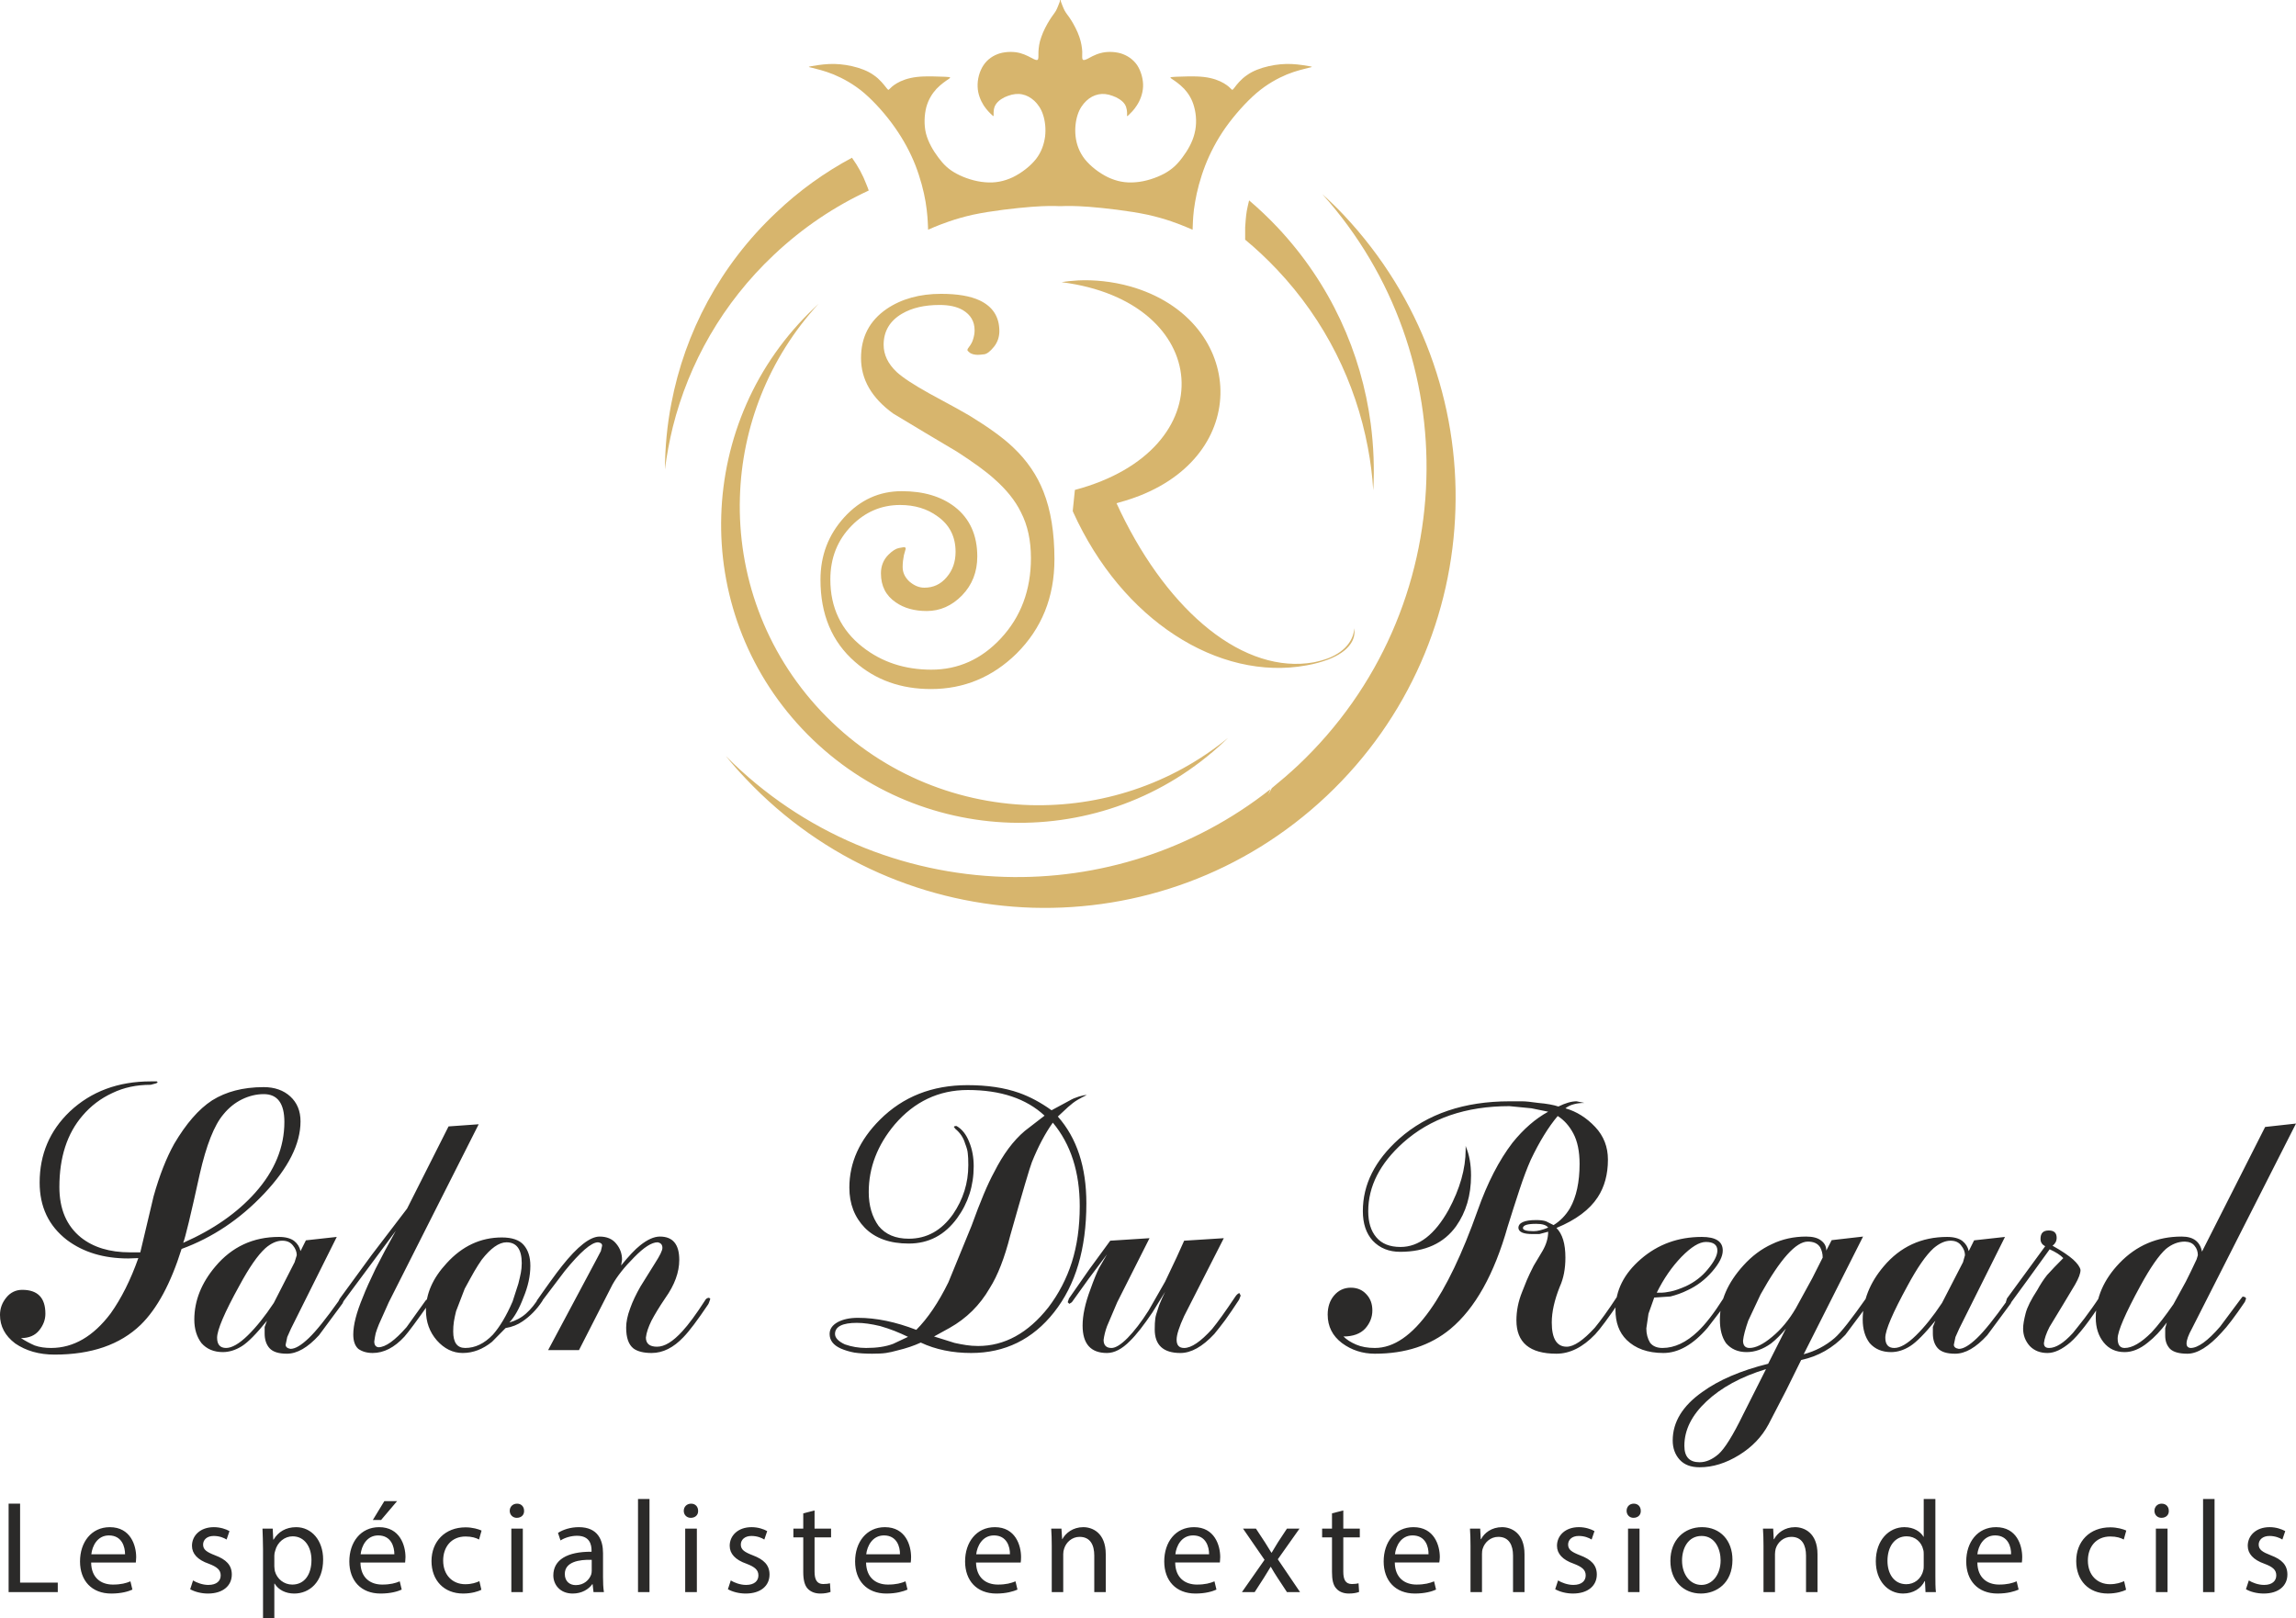 <?xml version="1.0" encoding="UTF-8"?>
<!DOCTYPE svg PUBLIC "-//W3C//DTD SVG 1.1//EN" "http://www.w3.org/Graphics/SVG/1.1/DTD/svg11.dtd">
<!-- Creator: CorelDRAW X8 -->
<svg xmlns="http://www.w3.org/2000/svg" xml:space="preserve" width="77.396mm" height="54.553mm" version="1.1" style="shape-rendering:geometricPrecision; text-rendering:geometricPrecision; image-rendering:optimizeQuality; fill-rule:evenodd; clip-rule:evenodd"
viewBox="0 0 12797 9020"
 xmlns:xlink="http://www.w3.org/1999/xlink">
 <defs>
  <style type="text/css">
   <![CDATA[
    .fil0 {fill:#D7B56D}
    .fil1 {fill:#2B2A29;fill-rule:nonzero}
   ]]>
  </style>
 </defs>
 <g id="Слой_x0020_1">
  <path class="fil0" d="M7640 2363c16,123 21,247 14,370 -5,-80 -15,-159 -30,-238 -68,-361 -236,-706 -506,-992 -57,-60 -116,-116 -178,-167l0 -50c0,-6 0,-12 0,-18 2,-31 4,-61 9,-92 4,-20 8,-40 13,-59 54,46 107,96 157,149 296,314 469,700 521,1097zm-2798 -1301c-190,88 -368,207 -528,358 -287,270 -475,605 -564,960 -19,78 -34,157 -44,237 1,-124 12,-247 36,-369 75,-393 270,-768 585,-1064 129,-123 271,-224 422,-305l0 1c33,46 60,95 80,148 5,11 9,23 13,34zm2239 3337l-12 30 20 -36c49,-40 98,-82 145,-126 459,-433 699,-1011 716,-1595 17,-566 -175,-1138 -580,-1590 41,37 81,76 120,117 433,461 640,1053 622,1639 -17,586 -258,1165 -718,1599 -460,434 -1052,640 -1638,623 -586,-18 -1165,-259 -1599,-719 -39,-41 -76,-83 -111,-126 428,431 988,656 1553,673 522,16 1049,-147 1482,-489zm-1447 187c-426,-13 -847,-188 -1162,-522 -315,-334 -465,-764 -452,-1190 13,-425 187,-846 522,-1161l21 -20c-280,304 -428,690 -439,1079 -13,427 137,858 453,1193 316,335 738,510 1164,523 390,11 784,-113 1104,-375l-21 20c-335,316 -765,465 -1190,453z"/>
  <path class="fil0" d="M6301 1597c-103,-29 -205,-38 -291,-34 -34,2 -65,5 -93,10 843,107 913,935 74,1158l-12 117 2 6c137,302 338,537 567,686 231,151 490,214 734,169 46,-8 87,-20 122,-33 56,-22 97,-50 120,-82 21,-27 29,-58 24,-92 -2,31 -12,59 -31,85 -24,34 -63,62 -113,82 -24,9 -52,17 -82,23 -190,34 -393,-33 -582,-183 -184,-146 -357,-371 -495,-657l-22 -47 49 -14c26,-8 52,-17 78,-27 642,-251 578,-988 -49,-1167z"/>
  <path class="fil0" d="M5877 3118c0,211 -71,386 -212,526 -134,131 -293,197 -476,197 -167,0 -308,-50 -423,-151 -129,-112 -193,-265 -193,-458 0,-136 44,-251 133,-349 89,-97 195,-145 320,-145 121,0 219,29 295,87 84,65 126,158 126,277 0,87 -29,159 -85,217 -57,58 -122,87 -197,87 -68,0 -126,-16 -172,-48 -56,-38 -83,-92 -83,-162 0,-41 14,-76 42,-104 22,-22 42,-34 58,-37 17,-3 27,-5 28,-5 7,0 10,3 10,9 -2,6 -3,12 -5,18 -1,2 -2,8 -5,18 -4,20 -7,42 -7,66 0,31 13,58 38,81 26,22 53,34 83,34 50,0 91,-19 124,-58 33,-38 50,-85 50,-142 0,-85 -34,-151 -101,-198 -57,-42 -127,-63 -208,-63 -104,0 -194,38 -270,115 -79,80 -119,180 -119,300 0,157 60,283 180,377 107,84 235,126 383,126 150,0 279,-58 387,-174 112,-120 168,-270 168,-448 0,-97 -18,-183 -56,-256 -31,-64 -81,-126 -148,-185 -45,-41 -115,-92 -208,-152 -119,-71 -238,-141 -356,-213 -120,-87 -179,-190 -179,-309 0,-117 47,-208 143,-274 83,-56 184,-84 303,-84 91,0 163,12 216,37 73,35 109,92 109,171 0,32 -10,62 -30,87 -21,26 -39,40 -55,42 -16,2 -28,3 -35,3 -18,0 -33,-4 -44,-11 -10,-8 -14,-13 -14,-15 0,-5 3,-11 9,-18 11,-14 19,-29 23,-44 5,-16 8,-32 8,-49 0,-49 -22,-86 -65,-112 -34,-20 -78,-29 -130,-29 -84,0 -154,16 -210,49 -68,40 -102,98 -102,173 0,55 24,106 73,152 35,32 95,71 181,119 128,69 202,110 223,123 108,66 190,125 246,179 76,72 132,154 168,246 41,104 61,229 61,377z"/>
  <path class="fil0" d="M5970 112c15,24 35,61 46,94 11,32 15,61 16,82 0,21 -1,34 1,41 3,7 9,8 26,0 16,-8 41,-24 75,-33 33,-9 74,-9 111,1 37,11 70,33 93,66 22,34 35,80 33,121 -2,40 -17,77 -35,104 -17,27 -36,44 -45,53 -10,9 -10,9 -9,-3 0,-12 0,-37 -13,-57 -14,-21 -42,-38 -69,-47 -27,-10 -53,-13 -77,-8 -25,5 -48,17 -68,36 -20,19 -38,44 -49,79 -11,34 -16,77 -11,120 5,43 20,86 51,126 32,40 80,77 129,101 49,23 98,33 154,28 55,-4 115,-24 160,-48 44,-24 73,-52 101,-90 28,-37 56,-84 68,-134 13,-50 10,-104 -2,-147 -11,-43 -32,-76 -56,-102 -25,-26 -53,-45 -67,-54 -15,-10 -15,-11 20,-13 34,-1 103,-5 156,1 52,6 88,21 112,35 24,14 36,27 42,33 6,6 6,6 18,-9 11,-15 35,-46 69,-69 33,-24 77,-40 121,-50 44,-10 88,-14 129,-12 41,2 79,9 98,12 19,4 19,4 -4,9 -23,6 -69,16 -121,37 -52,22 -110,53 -170,104 -60,52 -122,122 -172,192 -49,70 -85,139 -113,210 -28,72 -47,145 -57,205 -11,61 -12,108 -13,132 -1,23 -1,23 -1,23 0,0 0,-1 -37,-16 -36,-15 -110,-45 -214,-68 -104,-22 -238,-37 -326,-44 -83,-6 -125,-5 -148,-4 0,0 0,0 -12,0l0 0c-12,0 -13,0 -13,0 -22,-1 -64,-2 -147,4 -89,7 -223,22 -327,44 -103,23 -177,53 -214,68 -36,15 -36,16 -36,16 0,0 0,0 -1,-23 -1,-24 -3,-71 -13,-132 -10,-60 -29,-133 -57,-205 -28,-71 -65,-140 -114,-210 -49,-70 -111,-140 -171,-192 -60,-51 -119,-82 -171,-104 -52,-21 -97,-31 -120,-37 -23,-5 -23,-5 -4,-9 19,-3 57,-10 98,-12 41,-2 85,2 129,12 44,10 88,26 121,50 34,23 57,54 69,69 12,15 12,15 18,9 6,-6 18,-19 42,-33 24,-14 60,-29 112,-35 52,-6 121,-2 156,-1 34,2 34,3 20,13 -14,9 -42,28 -67,54 -24,26 -45,59 -57,102 -11,43 -14,97 -2,147 13,50 41,97 69,134 28,38 56,66 101,90 44,24 105,44 160,48 55,5 105,-5 154,-28 49,-24 97,-61 129,-101 31,-40 45,-83 51,-126 5,-43 0,-86 -11,-120 -11,-35 -29,-60 -49,-79 -21,-19 -43,-31 -68,-36 -24,-5 -51,-2 -78,8 -27,9 -54,26 -68,47 -14,20 -13,45 -13,57 0,12 0,12 -9,3 -10,-9 -28,-26 -46,-53 -17,-27 -33,-64 -34,-104 -2,-41 10,-87 33,-121 22,-33 55,-55 92,-66 37,-10 79,-10 112,-1 33,9 59,25 75,33 16,8 23,7 25,0 3,-7 1,-20 2,-41 1,-21 4,-50 16,-82 11,-33 31,-70 46,-94 15,-24 26,-36 36,-53 9,-17 16,-38 21,-50 0,-9 1,-11 3,-7 2,-4 2,-2 3,7 5,12 12,33 21,50 9,17 21,29 36,53z"/>
  <path class="fil1" d="M840 6028l34 0 5 6 -9 5 -30 8c-79,0 -150,15 -214,46 -65,30 -120,72 -166,126 -86,100 -129,232 -129,398 0,123 40,216 120,281 69,55 160,83 274,83l57 0 74 -312c33,-118 72,-216 115,-293 66,-112 136,-193 211,-242 40,-25 83,-43 129,-55 46,-12 99,-19 159,-19 61,0 111,18 148,52 38,35 57,81 57,139 0,126 -68,260 -203,403 -135,143 -288,245 -460,308 -60,192 -136,333 -228,423 -115,111 -275,166 -480,166 -86,0 -159,-21 -219,-62 -57,-43 -85,-96 -85,-159 0,-37 12,-69 36,-98 23,-28 53,-42 88,-42 86,0 129,44 129,133 0,33 -11,63 -34,92 -23,29 -57,44 -102,44 23,15 49,29 76,41 28,10 59,14 92,14 124,0 235,-64 332,-193 59,-83 111,-186 154,-308l-56 2c-136,0 -250,-34 -342,-103 -102,-79 -152,-185 -152,-320 0,-157 56,-289 168,-396 119,-112 270,-168 451,-168zm745 226c0,-103 -38,-155 -115,-155 -41,0 -82,10 -121,29 -39,19 -74,47 -104,84 -51,60 -95,171 -132,334 -50,228 -81,356 -92,382 168,-74 301,-167 401,-279 109,-122 163,-254 163,-395zm304 996l16 -19 16 9 -12 26 -131 177c-63,69 -122,103 -179,103 -46,0 -78,-10 -97,-31 -18,-20 -27,-48 -27,-81 0,-16 0,-28 0,-37l13 -35c-58,72 -105,120 -140,142 -35,22 -71,33 -106,33 -50,0 -90,-17 -119,-50 -26,-34 -40,-78 -40,-131 0,-106 40,-205 118,-297 92,-109 210,-164 354,-164 37,0 65,8 84,22 19,15 31,34 36,57l30 -60 172 -19 -255 511 -21 47 -9 43c0,12 9,20 27,23 27,0 60,-20 102,-60 41,-39 97,-109 168,-209zm-555 -83c-83,150 -124,247 -124,290 0,38 17,57 50,57 32,0 73,-23 121,-70 48,-47 96,-107 145,-181l116 -227 12 -39c0,-19 -7,-37 -21,-54 -14,-18 -33,-27 -60,-27 -30,0 -62,14 -94,42 -43,39 -91,109 -145,209zm1058 64l7 12 -7 22c-69,98 -115,160 -138,186 -56,61 -115,91 -177,91 -32,0 -59,-8 -80,-23 -19,-17 -28,-44 -28,-80 0,-54 18,-123 53,-207 17,-44 41,-97 71,-159 31,-62 69,-133 113,-212l-297 400 -11 12 -16 -10 11 -23 179 -245 197 -258 231 -458 168 -12 -501 992 -55 123c-8,20 -14,36 -18,50 -3,14 -6,29 -8,46 0,19 8,30 23,32 40,0 92,-38 157,-112l106 -148 20 -19zm564 -175c0,57 -13,116 -39,178 -23,61 -49,107 -78,138 35,-10 66,-26 93,-50 27,-24 52,-55 75,-93l11 -12 16 10 -11 25c-31,47 -68,85 -111,114 -26,18 -57,31 -94,37l-76 77c-51,41 -105,62 -163,62 -55,0 -103,-24 -144,-70 -41,-47 -61,-103 -61,-169 0,-91 38,-178 115,-261 87,-96 190,-144 308,-144 57,0 98,14 122,42 25,29 37,67 37,116zm-366 128l-48 125c-5,20 -9,39 -12,57 -3,19 -4,37 -4,56 0,62 22,92 67,92 55,0 106,-24 154,-74 38,-43 75,-104 110,-185l32 -99c6,-24 11,-45 14,-61 3,-16 5,-34 5,-54 0,-77 -29,-116 -85,-116 -42,0 -88,33 -138,97 -14,20 -28,42 -42,66 -14,24 -31,56 -53,96zm637 342l-172 0 273 -512 21 -40 7 -30c0,-11 -7,-17 -23,-19 -37,0 -99,54 -186,161l-134 177 -11 10 -12 -12c0,-7 3,-14 7,-18 22,-31 43,-62 65,-92 32,-45 56,-76 71,-95 86,-108 156,-163 209,-163 40,0 71,13 92,39 22,26 33,56 33,90l-5 32c43,-53 78,-90 106,-112 40,-32 77,-49 110,-49 72,0 108,43 108,130 0,69 -26,140 -78,213 -34,50 -59,92 -77,126 -17,35 -28,66 -31,94 0,34 21,51 62,51 42,0 88,-28 141,-86 35,-38 77,-95 126,-171 5,-10 12,-15 23,-16l7 6c-5,14 -8,25 -12,31 -59,88 -105,149 -138,183 -55,58 -114,88 -177,88 -46,0 -79,-9 -101,-25 -28,-22 -41,-61 -41,-117 0,-30 7,-66 22,-106 14,-40 34,-81 58,-123l81 -130c27,-42 41,-70 41,-85 0,-18 -9,-28 -27,-31 -33,0 -76,28 -130,83 -55,55 -95,106 -121,152l-187 366zm1397 -90c0,-28 15,-49 45,-66 30,-16 67,-24 113,-24 103,0 211,23 325,67 64,-64 124,-153 179,-265l129 -315c48,-133 90,-234 127,-301 49,-97 105,-173 170,-228l110 -85c-102,-95 -245,-143 -428,-143 -162,0 -298,65 -407,192 -96,114 -145,240 -145,377 0,76 19,139 55,189 38,47 94,71 168,71 101,0 183,-46 247,-137 56,-82 85,-173 85,-273 0,-30 -1,-52 -3,-66 -1,-14 -6,-32 -15,-55 -9,-31 -27,-59 -54,-81l-9 -12 7 -4 9 0c31,18 54,48 70,89 17,41 25,86 25,135 0,109 -31,205 -92,289 -69,95 -159,142 -270,142 -105,0 -187,-29 -245,-88 -57,-59 -86,-133 -86,-224 0,-139 57,-265 170,-378 129,-129 292,-193 488,-193 111,0 206,14 288,43 59,21 120,53 181,97l102 -55c13,-8 30,-15 49,-21 19,-6 34,-9 45,-9 -17,8 -34,17 -51,27 -17,10 -34,23 -53,40l-57 53c106,120 159,281 159,484 0,253 -60,455 -180,607 -119,151 -274,227 -462,227 -104,0 -198,-19 -281,-58 -37,17 -80,32 -131,44 -21,6 -43,11 -63,14 -21,3 -47,4 -77,4 -37,0 -70,-2 -98,-6 -28,-5 -54,-13 -77,-23 -42,-19 -62,-46 -62,-81zm152 -62c-81,0 -122,21 -122,62 0,21 18,41 55,58 37,13 77,20 118,20 59,0 109,-7 151,-23l83 -39c-25,-12 -50,-23 -75,-33 -26,-10 -52,-19 -80,-27 -50,-12 -93,-18 -130,-18zm676 129c147,0 278,-72 391,-215 58,-76 102,-161 131,-252 29,-92 44,-195 44,-312 0,-191 -50,-346 -150,-466 -43,60 -82,134 -117,221 -11,28 -51,163 -120,407 -32,126 -70,224 -115,295 -55,95 -129,168 -223,221l-87 48 115 36c23,5 44,9 64,12 20,3 42,5 67,5zm971 -187c-48,71 -89,124 -125,159 -44,45 -87,67 -128,67 -91,0 -136,-51 -136,-153 0,-56 14,-124 44,-203 18,-51 34,-90 48,-118 3,-6 18,-31 44,-76l-102 136 -94 131 -14 9 -9 -9 7 -21 113 -162 117 -160 219 -14 -180 357 -57 134c-10,27 -16,53 -19,76 0,30 15,45 44,45 23,0 53,-19 90,-56 36,-37 76,-88 117,-153l92 -161 64 -135 42 -93 221 -14 -221 434c-28,61 -42,104 -42,132 0,31 14,46 42,46 40,0 92,-35 156,-106 31,-38 73,-96 127,-177 9,-14 17,-21 25,-23l7 14 -9 23c-29,45 -55,82 -77,113 -23,30 -43,57 -61,78 -66,71 -129,106 -189,106 -95,0 -143,-44 -143,-131 0,-26 1,-46 3,-59 1,-13 7,-33 16,-59 3,-10 7,-22 13,-35 5,-13 14,-32 26,-57l-71 115zm2118 -437c-50,0 -76,-11 -78,-34 0,-29 33,-44 99,-44 23,0 41,2 55,7l42 21c36,-22 67,-53 92,-95 35,-62 53,-145 53,-246 0,-70 -12,-127 -35,-170 -23,-43 -52,-75 -87,-97 -52,62 -102,143 -150,244 -20,45 -41,100 -63,167 -22,67 -44,135 -66,206 -75,265 -181,455 -319,570 -111,92 -251,138 -421,138 -69,0 -130,-20 -183,-59 -53,-40 -80,-93 -80,-159 0,-43 12,-79 36,-107 24,-28 55,-43 93,-43 35,0 64,12 86,36 23,24 34,54 34,91 0,38 -14,72 -40,101 -27,29 -68,44 -121,44 17,17 40,32 70,45 30,13 65,19 105,19 105,0 207,-70 307,-211 91,-128 180,-313 266,-556 54,-153 119,-279 194,-377 62,-77 128,-134 199,-173l-93 -19 -123 -12c-244,0 -441,68 -593,204 -129,116 -194,243 -194,382 0,61 15,110 45,145 30,36 75,54 135,54 102,0 191,-69 268,-207 63,-117 95,-229 95,-336l0 -21 2 7c18,43 28,96 28,159 0,110 -28,204 -83,282 -68,95 -172,143 -312,143 -62,0 -113,-20 -153,-62 -37,-41 -55,-96 -55,-165 0,-148 67,-282 202,-403 158,-140 364,-209 617,-209 26,0 49,0 68,0 19,0 49,3 91,9 47,4 85,11 112,20 39,-19 72,-29 101,-29l44 9c-20,0 -39,2 -58,7 -20,5 -35,13 -48,23 63,18 118,53 166,104 48,51 71,112 71,182 0,82 -19,152 -57,210 -45,69 -121,126 -230,171 34,34 50,89 50,165 0,62 -10,116 -32,164 -29,73 -44,139 -44,198 0,90 28,135 83,135 40,0 92,-35 157,-106 32,-39 73,-95 122,-170l11 -9 14 9 -7 21c-64,94 -110,156 -138,186 -69,72 -141,108 -216,108 -149,0 -223,-62 -223,-186 0,-52 10,-105 32,-159 8,-20 16,-41 26,-65 10,-24 23,-50 38,-80l49 -82c21,-36 32,-72 32,-108l-49 13 -39 0zm-53 -34c0,12 20,18 60,18 22,0 49,-7 81,-20 -10,-14 -32,-21 -67,-21 -47,0 -72,7 -74,23zm918 347c-32,16 -64,27 -96,35l-90 6 -32 90 -12 82c0,30 7,57 21,80 15,19 38,29 69,29 67,0 133,-31 198,-93 41,-39 88,-99 140,-181l14 -9 11 9 -4 17c-32,46 -54,76 -65,89 -20,26 -34,45 -43,56 -80,93 -162,140 -246,140 -88,0 -156,-25 -205,-73 -42,-42 -62,-97 -62,-168 0,-107 47,-201 142,-283 95,-82 208,-123 339,-123 78,0 117,25 117,76 0,33 -20,72 -59,117 -39,45 -85,80 -137,104zm-10 -22c47,-22 89,-53 123,-95 35,-42 53,-77 53,-104 0,-32 -22,-48 -64,-48 -37,0 -82,28 -136,83 -54,56 -100,123 -138,200l27 0c9,0 26,-2 51,-7 24,-5 52,-15 84,-29zm558 236c-28,34 -55,61 -83,83 -45,32 -90,48 -136,48 -49,0 -87,-17 -115,-50 -23,-33 -34,-76 -34,-131 0,-105 43,-205 131,-302 47,-52 100,-92 159,-119 58,-28 122,-42 191,-42 36,0 64,7 83,22 20,15 29,33 29,56l30 -58 175 -20 -331 656c64,-17 122,-47 172,-90 36,-31 95,-107 180,-228l11 -9 12 7 2 7 -9 23 -136 182c-69,73 -151,120 -246,140l-83 168 -99 191c-37,69 -91,126 -164,171 -73,45 -146,68 -220,68 -49,0 -86,-14 -112,-43 -25,-28 -38,-64 -38,-106 0,-103 55,-193 164,-270 92,-67 215,-120 368,-158l99 -196zm-141 -191l-69 147c-16,46 -26,83 -29,111 0,27 12,41 36,41 34,0 76,-20 126,-62 50,-41 94,-94 132,-159l92 -168 58 -115c0,-21 -5,-40 -14,-57 -14,-22 -37,-32 -69,-32 -66,0 -154,98 -263,294zm-425 844c0,62 28,92 85,92 35,0 70,-15 105,-45 34,-30 80,-103 137,-220l128 -254c-139,42 -250,103 -332,180 -82,77 -123,159 -123,247zm1799 -809l16 -19 16 9 -12 26 -131 177c-63,69 -122,103 -179,103 -46,0 -78,-10 -97,-31 -18,-20 -27,-48 -27,-81 0,-16 0,-28 0,-37l14 -35c-59,72 -106,120 -141,142 -35,22 -70,33 -106,33 -50,0 -90,-17 -119,-50 -26,-34 -39,-78 -39,-131 0,-106 39,-205 117,-297 92,-109 210,-164 354,-164 37,0 65,8 84,22 19,15 31,34 36,57l30 -60 172 -19 -255 511 -21 47 -9 43c0,12 9,20 28,23 26,0 59,-20 101,-60 41,-39 97,-109 168,-209zm-555 -83c-82,150 -124,247 -124,290 0,38 17,57 50,57 33,0 73,-23 121,-70 48,-47 96,-107 145,-181l117 -227 11 -39c0,-19 -7,-37 -21,-54 -13,-18 -33,-27 -59,-27 -31,0 -62,14 -95,42 -43,39 -91,109 -145,209zm562 106c-5,-2 -8,-5 -10,-8 -1,-3 -3,-5 -4,-7l6 -20 213 -291c-17,-9 -26,-22 -26,-41 0,-32 15,-47 46,-47 29,0 44,13 44,41 0,18 -8,33 -23,44 52,29 90,55 115,77 24,22 38,42 41,58 0,19 -10,46 -30,81l-69 115 -74 122c-18,35 -28,65 -31,90 0,18 9,27 29,27 37,0 81,-27 132,-83 16,-20 38,-47 65,-82 27,-36 56,-76 86,-122l16 -16 14 9 -11 25c-77,119 -138,198 -184,238 -46,39 -88,59 -127,59 -41,0 -74,-13 -99,-39 -24,-27 -37,-59 -37,-97 0,-22 5,-50 14,-85 9,-35 31,-78 65,-130 17,-31 35,-59 55,-84 8,-9 21,-23 40,-43 19,-20 36,-37 50,-51 -16,-17 -41,-33 -76,-49l-122 169 -95 130 -13 10zm1297 -35l9 -11 14 4 5 7 -7 19c-55,81 -98,138 -129,170 -72,80 -136,119 -191,119 -46,0 -78,-9 -97,-27 -18,-19 -27,-43 -27,-74 0,-14 0,-27 0,-41 4,-16 7,-26 9,-32 -34,46 -69,83 -106,112 -44,36 -87,53 -129,53 -49,0 -88,-18 -117,-54 -29,-36 -44,-82 -44,-137 0,-111 44,-213 132,-305 95,-99 211,-148 346,-148 34,0 60,7 79,22 18,14 30,35 35,62l352 -695 172 -19 -580 1143c-20,36 -30,64 -30,83 0,16 8,24 23,25 40,0 95,-39 164,-119l117 -157zm-561 -71c-85,156 -127,254 -127,294 0,36 13,53 39,53 42,0 92,-29 150,-87 37,-40 77,-92 122,-157 23,-41 46,-83 69,-126 18,-35 38,-77 60,-124l7 -23c0,-20 -6,-38 -18,-52 -11,-15 -29,-23 -54,-24 -38,0 -73,14 -106,41 -39,35 -87,104 -142,205z"/>
  <path class="fil1" d="M48 8875l274 0 0 -53 -210 0 0 -440 -64 0 0 493zm709 -165c0,-7 2,-17 2,-30 0,-65 -31,-167 -147,-167 -103,0 -166,84 -166,191 0,107 65,179 174,179 57,0 96,-12 118,-22l-11 -46c-24,10 -52,18 -98,18 -64,0 -120,-36 -121,-123l249 0zm-248 -46c5,-45 33,-105 98,-105 73,0 90,64 90,105l-188 0zm551 195c25,14 61,24 99,24 84,0 133,-44 133,-106 0,-53 -32,-84 -93,-107 -46,-18 -67,-31 -67,-60 0,-26 21,-48 59,-48 33,0 58,11 72,20l16 -47c-19,-11 -51,-22 -87,-22 -76,0 -122,47 -122,104 0,43 30,78 94,100 47,18 66,35 66,65 0,30 -22,53 -69,53 -32,0 -66,-13 -85,-25l-16 49zm406 161l63 0 0 -192 2 0c21,35 62,55 109,55 83,0 161,-62 161,-190 0,-107 -65,-180 -150,-180 -58,0 -100,26 -126,69l-2 0 -3 -61 -57 0c1,34 3,71 3,116l0 383zm63 -349c0,-9 2,-19 5,-27 12,-48 53,-80 97,-80 68,0 105,61 105,132 0,81 -39,137 -107,137 -46,0 -85,-31 -97,-75 -1,-8 -3,-17 -3,-27l0 -60zm729 39c0,-7 2,-17 2,-30 0,-65 -31,-167 -147,-167 -103,0 -166,84 -166,191 0,107 65,179 174,179 57,0 96,-12 118,-22l-11 -46c-24,10 -52,18 -98,18 -64,0 -120,-36 -121,-123l249 0zm-248 -46c5,-45 33,-105 98,-105 73,0 90,64 90,105l-188 0zm132 -296l-64 105 46 0 89 -105 -71 0zm530 446c-18,8 -42,17 -79,17 -70,0 -123,-50 -123,-132 0,-74 44,-134 125,-134 35,0 59,8 75,17l14 -50c-17,-8 -51,-18 -89,-18 -115,0 -190,79 -190,188 0,108 70,181 176,181 48,0 85,-12 102,-21l-11 -48zm242 61l0 -354 -64 0 0 354 64 0zm-32 -493c-24,0 -41,17 -41,40 0,22 17,39 39,39 26,0 42,-17 41,-39 0,-23 -15,-40 -39,-40zm484 493c-4,-24 -5,-54 -5,-84l0 -133c0,-71 -27,-145 -135,-145 -45,0 -87,13 -116,32l14 42c25,-16 60,-26 92,-26 73,0 81,52 81,82l0 7c-137,-1 -213,46 -213,132 0,51 37,101 108,101 51,0 89,-24 109,-52l2 0 5 44 58 0zm-68 -119c0,7 -1,14 -3,21 -11,30 -40,59 -86,59 -33,0 -61,-20 -61,-62 0,-68 80,-81 150,-79l0 61zm258 119l64 0 0 -519 -64 0 0 519zm328 0l0 -354 -65 0 0 354 65 0zm-32 -493c-24,0 -41,17 -41,40 0,22 16,39 39,39 26,0 42,-17 41,-39 0,-23 -15,-40 -39,-40zm205 477c25,14 61,24 99,24 85,0 133,-44 133,-106 0,-53 -32,-84 -93,-107 -46,-18 -67,-31 -67,-60 0,-26 21,-48 59,-48 33,0 58,11 72,20l16 -47c-19,-11 -51,-22 -87,-22 -76,0 -122,47 -122,104 0,43 30,78 94,100 47,18 66,35 66,65 0,30 -22,53 -69,53 -32,0 -66,-13 -85,-25l-16 49zm420 -423l0 85 -55 0 0 49 55 0 0 193c0,42 7,74 25,93 16,17 40,27 70,27 24,0 44,-4 57,-9l-3 -48c-8,2 -21,4 -38,4 -35,0 -48,-25 -48,-69l0 -191 92 0 0 -49 -92 0 0 -101 -63 16zm599 274c1,-7 2,-17 2,-30 0,-65 -30,-167 -146,-167 -103,0 -166,84 -166,191 0,107 65,179 174,179 56,0 95,-12 118,-22l-11 -46c-24,10 -52,18 -98,18 -65,0 -120,-36 -122,-123l249 0zm-248 -46c5,-45 34,-105 99,-105 72,0 90,64 89,105l-188 0zm861 46c1,-7 2,-17 2,-30 0,-65 -31,-167 -146,-167 -103,0 -166,84 -166,191 0,107 65,179 174,179 56,0 95,-12 118,-22l-11 -46c-25,10 -52,18 -98,18 -65,0 -120,-36 -122,-123l249 0zm-248 -46c5,-45 34,-105 99,-105 72,0 90,64 89,105l-188 0zm421 211l64 0 0 -212c0,-11 2,-22 5,-30 11,-36 44,-66 86,-66 61,0 82,47 82,104l0 204 64 0 0 -211c0,-121 -76,-151 -125,-151 -58,0 -99,33 -117,67l-1 0 -4 -59 -57 0c2,30 3,60 3,96l0 258zm937 -165c0,-7 2,-17 2,-30 0,-65 -31,-167 -146,-167 -104,0 -166,84 -166,191 0,107 65,179 174,179 56,0 95,-12 117,-22l-11 -46c-24,10 -51,18 -98,18 -64,0 -120,-36 -121,-123l249 0zm-248 -46c5,-45 33,-105 99,-105 72,0 89,64 89,105l-188 0zm377 -143l120 174 -126 180 71 0 51 -79c13,-22 26,-41 38,-62l1 0c12,21 24,41 38,62l52 79 73 0 -124 -183 121 -171 -70 0 -50 76c-11,19 -23,37 -35,58l-2 0c-12,-20 -23,-38 -36,-58l-50 -76 -72 0zm496 -85l0 85 -55 0 0 49 55 0 0 193c0,42 6,74 25,93 15,17 39,27 69,27 25,0 45,-4 57,-9l-3 -48c-8,2 -20,4 -37,4 -36,0 -48,-25 -48,-69l0 -191 92 0 0 -49 -92 0 0 -101 -63 16zm598 274c1,-7 3,-17 3,-30 0,-65 -31,-167 -147,-167 -103,0 -166,84 -166,191 0,107 65,179 174,179 57,0 96,-12 118,-22l-11 -46c-24,10 -52,18 -98,18 -64,0 -120,-36 -121,-123l248 0zm-247 -46c5,-45 33,-105 98,-105 73,0 90,64 89,105l-187 0zm421 211l64 0 0 -212c0,-11 1,-22 4,-30 11,-36 44,-66 87,-66 60,0 82,47 82,104l0 204 64 0 0 -211c0,-121 -76,-151 -125,-151 -59,0 -100,33 -117,67l-2 0 -3 -59 -57 0c2,30 3,60 3,96l0 258zm472 -16c25,14 61,24 99,24 84,0 133,-44 133,-106 0,-53 -32,-84 -93,-107 -46,-18 -67,-31 -67,-60 0,-26 21,-48 59,-48 33,0 58,11 72,20l16 -47c-19,-11 -51,-22 -87,-22 -76,0 -122,47 -122,104 0,43 30,78 94,100 47,18 66,35 66,65 0,30 -22,53 -69,53 -32,0 -66,-13 -85,-25l-16 49zm470 16l0 -354 -64 0 0 354 64 0zm-32 -493c-24,0 -40,17 -40,40 0,22 16,39 38,39 26,0 42,-17 41,-39 0,-23 -15,-40 -39,-40zm380 131c-98,0 -176,70 -176,188 0,112 74,182 170,182 86,0 176,-57 176,-188 0,-108 -68,-182 -170,-182zm-2 49c77,0 106,76 106,136 0,79 -46,137 -107,137 -63,0 -108,-58 -108,-136 0,-67 33,-137 109,-137zm345 313l64 0 0 -212c0,-11 2,-22 4,-30 11,-36 44,-66 87,-66 60,0 82,47 82,104l0 204 64 0 0 -211c0,-121 -76,-151 -125,-151 -59,0 -99,33 -117,67l-2 0 -3 -59 -57 0c2,30 3,60 3,96l0 258zm893 -519l0 211 -1 0c-16,-28 -53,-54 -107,-54 -86,0 -159,73 -159,190 0,108 66,180 152,180 58,0 101,-30 120,-69l2 0 3 61 58 0c-3,-24 -3,-60 -3,-91l0 -428 -65 0zm0 371c0,10 0,19 -3,28 -11,48 -51,76 -94,76 -69,0 -105,-59 -105,-130 0,-79 40,-137 107,-137 48,0 83,33 92,74 3,8 3,19 3,27l0 62zm547 -17c1,-7 2,-17 2,-30 0,-65 -30,-167 -146,-167 -103,0 -166,84 -166,191 0,107 65,179 174,179 57,0 95,-12 118,-22l-11 -46c-24,10 -52,18 -98,18 -64,0 -120,-36 -121,-123l248 0zm-248 -46c5,-45 34,-105 99,-105 72,0 90,64 89,105l-188 0zm818 150c-18,8 -43,17 -79,17 -70,0 -123,-50 -123,-132 0,-74 44,-134 125,-134 35,0 59,8 75,17l14 -50c-17,-8 -51,-18 -89,-18 -116,0 -190,79 -190,188 0,108 69,181 176,181 48,0 85,-12 102,-21l-11 -48zm242 61l0 -354 -65 0 0 354 65 0zm-33 -493c-23,0 -40,17 -40,40 0,22 16,39 39,39 26,0 42,-17 41,-39 0,-23 -15,-40 -40,-40zm231 493l64 0 0 -519 -64 0 0 519zm239 -16c24,14 60,24 99,24 84,0 132,-44 132,-106 0,-53 -31,-84 -92,-107 -46,-18 -68,-31 -68,-60 0,-26 22,-48 60,-48 32,0 58,11 72,20l16 -47c-20,-11 -51,-22 -87,-22 -76,0 -122,47 -122,104 0,43 30,78 93,100 48,18 66,35 66,65 0,30 -22,53 -68,53 -33,0 -66,-13 -85,-25l-16 49z"/>
 </g>
</svg>
